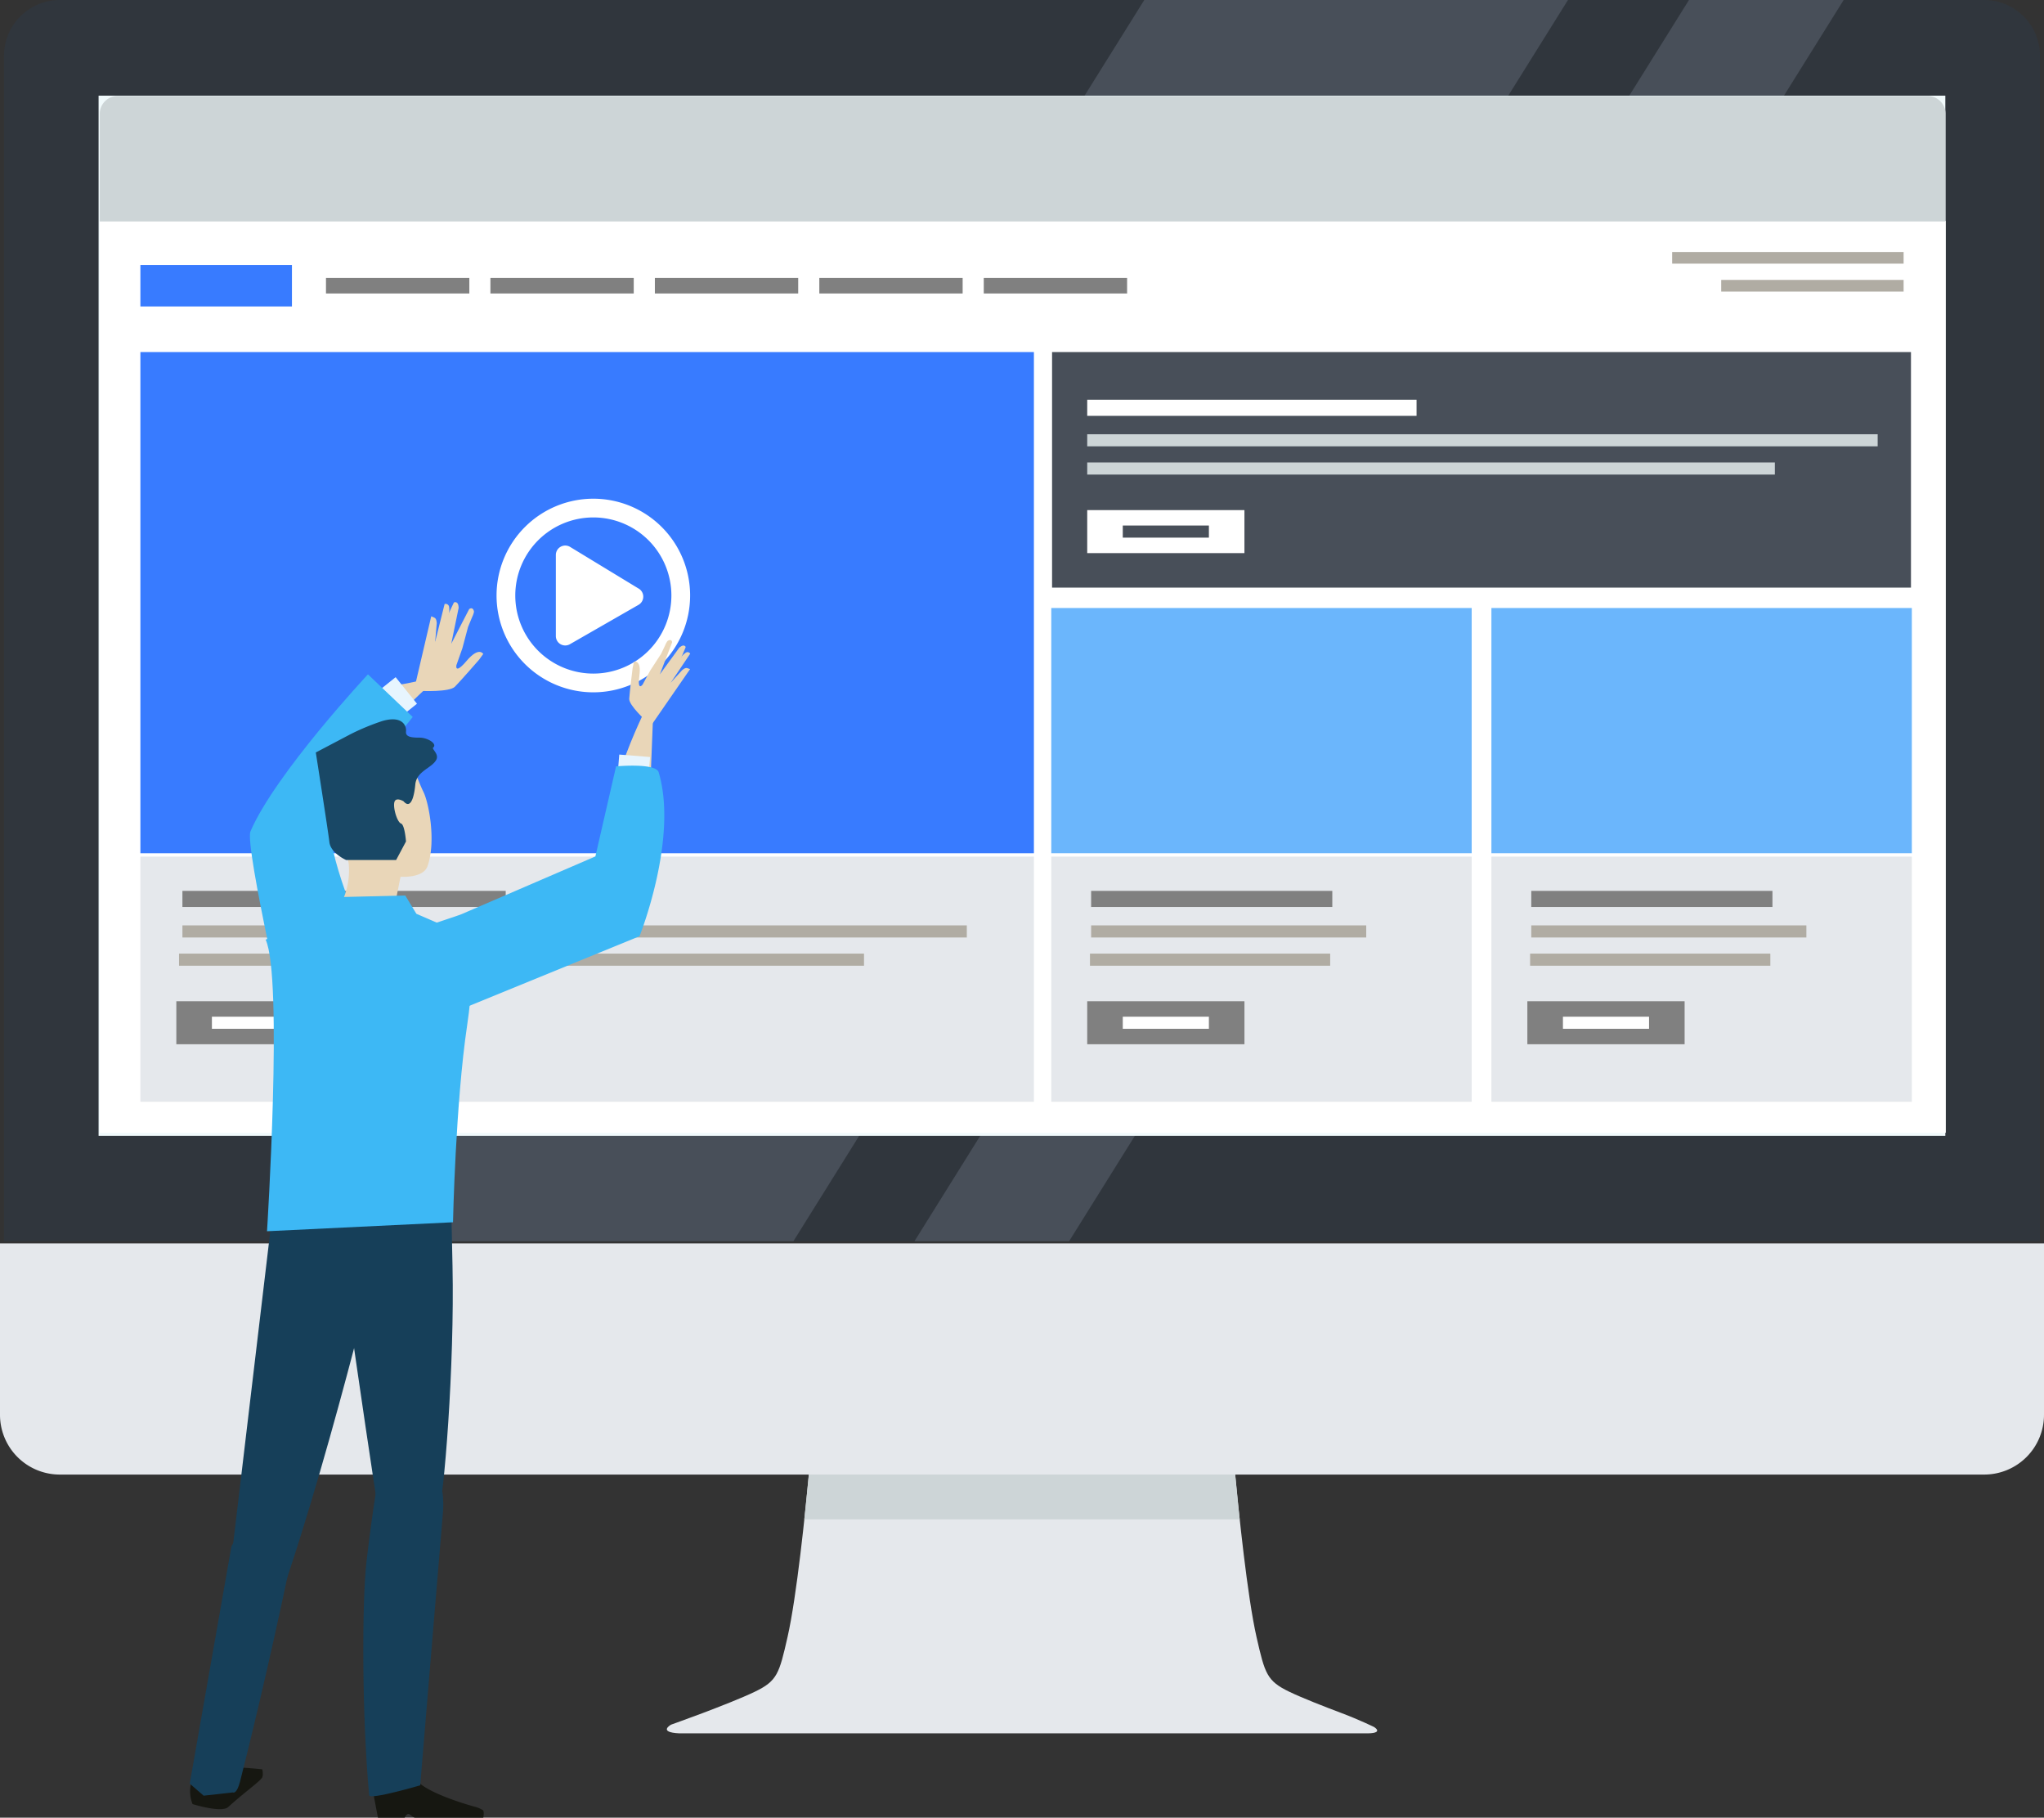 <svg xmlns="http://www.w3.org/2000/svg" width="256.848" height="228.35" viewBox="0 0 256.848 228.35"><rect x="0" y="0" width="256.848" height="228.35" fill="#333333" stroke="none"/><g transform="translate(68.522 -1318.48)"><path d="M551.675,460.16a1.406,1.406,0,1,1-1.409-1.4,1.407,1.407,0,0,1,1.409,1.4" transform="translate(-602.74 874.621)" fill="#b7bec0"/><path d="M579.243,460.16a1.406,1.406,0,1,1-1.408-1.4,1.405,1.405,0,0,1,1.408,1.4" transform="translate(-626.182 874.621)" fill="#b7bec0"/><path d="M606.81,460.16a1.4,1.4,0,1,1-1.4-1.4,1.4,1.4,0,0,1,1.4,1.4" transform="translate(-649.627 874.621)" fill="#b7bec0"/><rect width="181.288" height="6.1" transform="translate(-36.878 1338.155)" fill="#fff"/><path d="M549.13,498.972l-2.206-2.211,2.206-2.209.819.819-1.385,1.39,1.385,1.387Z" transform="translate(-601.091 844.181)" fill="#b7bec0"/><rect width="4.084" height="1.162" transform="translate(-52.859 1340.359)" fill="#b7bec0"/><path d="M619.563,498.972l-.819-.823,1.385-1.387-1.385-1.39.819-.819,2.209,2.209Z" transform="translate(-662.163 844.181)" fill="#b7bec0"/><rect width="4.08" height="1.162" transform="translate(-45.784 1340.359)" fill="#b7bec0"/><rect width="17.808" height="5.44" transform="translate(146.78 1338.155)" fill="#596273"/><path d="M710.211,515.143V366.225a7.018,7.018,0,0,0-7.007-7.006H461.377a7.017,7.017,0,0,0-7.009,7.006V515.143Z" transform="translate(-522.387 959.261)" fill="#30363d"/><path d="M451.01,1402.957v21.532a7.512,7.512,0,0,0,7.512,7.507H700.349a7.511,7.511,0,0,0,7.509-7.507v-21.532Z" transform="translate(-519.532 71.728)" fill="#e5e8ec"/><path d="M1099.785,1628.71s-1.863-.91-4.007-1.719c-2.281-.858-5.025-1.931-6.641-2.707-2.824-1.362-3.072-2.253-4.126-6.881-1.151-5.065-2.241-15.75-2.678-20.407H1028.76c-.44,4.656-1.527,15.341-2.681,20.407-1.052,4.628-1.294,5.519-4.125,6.881-1.6.769-4.3,1.827-6.568,2.686-2.171.812-3.943,1.444-3.943,1.444s-1.726.956,1.04,1.091h86.127c2.595.053,1.175-.795,1.175-.795" transform="translate(-995.639 -93.271)" fill="#e5e8ec"/><path d="M1181.043,1602.624c-.235-2.217-.434-4.208-.566-5.628H1126.9c-.131,1.421-.328,3.411-.566,5.628Z" transform="translate(-1093.79 -93.271)" fill="#cdd5d7"/><path d="M761.426,515.143h53.245L912,359.219h-53.24Z" transform="translate(-783.491 959.26)" fill="#484f59"/><path d="M1218.85,515.143h19.433l97.325-155.924h-19.437Z" transform="translate(-1172.457 959.26)" fill="#484f59"/><rect width="232.06" height="130.675" transform="translate(-56.133 1330.496)" fill="#f1fafc"/><rect width="231.97" height="114.566" transform="translate(-55.985 1346.22)" fill="#fff"/><rect width="112.278" height="62.962" transform="translate(-50.88 1362.707)" fill="#387bff"/><rect width="112.278" height="30.802" transform="translate(-50.88 1426.093)" fill="#e5e8ec"/><rect width="107.929" height="29.593" transform="translate(63.68 1362.707)" fill="#484f59"/><path d="M764.4,439.808H537.091a2.244,2.244,0,0,0-2.313,2.171v13.59h231.94v-13.59a2.245,2.245,0,0,0-2.315-2.171" transform="translate(-590.763 890.733)" fill="#cdd5d7"/><rect width="18.015" height="1.951" transform="translate(-27.56 1353.399)" fill="gray"/><rect width="18.01" height="1.951" transform="translate(-6.897 1353.399)" fill="gray"/><rect width="18.011" height="1.951" transform="translate(13.769 1353.399)" fill="gray"/><rect width="18.009" height="1.951" transform="translate(34.434 1353.399)" fill="gray"/><rect width="18.011" height="1.951" transform="translate(55.098 1353.399)" fill="gray"/><rect width="29.086" height="1.462" transform="translate(141.599 1350.139)" fill="#b0aca3"/><rect width="22.922" height="1.464" transform="translate(147.763 1353.645)" fill="#b0aca3"/><rect width="19.044" height="5.207" transform="translate(-50.88 1351.772)" fill="#387bff"/><rect width="40.625" height="2.024" transform="translate(-45.6 1430.398)" fill="gray"/><rect width="98.568" height="1.521" transform="translate(-45.6 1434.733)" fill="#b0aca3"/><rect width="86.073" height="1.52" transform="translate(-46.023 1438.28)" fill="#b0aca3"/><rect width="19.762" height="5.4" transform="translate(-46.364 1444.264)" fill="gray"/><rect width="10.819" height="1.519" transform="translate(-41.893 1446.204)" fill="#fff"/><rect width="41.384" height="2.025" transform="translate(68.097 1368.697)" fill="#fff"/><rect width="99.328" height="1.519" transform="translate(68.097 1373.033)" fill="#cdd5d7"/><rect width="86.408" height="1.522" transform="translate(68.097 1376.578)" fill="#cdd5d7"/><rect width="19.756" height="5.403" transform="translate(68.097 1382.563)" fill="#fff"/><rect width="10.821" height="1.522" transform="translate(72.566 1384.499)" fill="#484f59"/><rect width="52.829" height="30.802" transform="translate(63.581 1426.093)" fill="#e5e8ec"/><rect width="30.305" height="2.024" transform="translate(68.589 1430.398)" fill="gray"/><rect width="34.569" height="1.521" transform="translate(68.589 1434.733)" fill="#b0aca3"/><rect width="30.185" height="1.52" transform="translate(68.443 1438.28)" fill="#b0aca3"/><rect width="19.759" height="5.4" transform="translate(68.097 1444.264)" fill="gray"/><rect width="10.821" height="1.519" transform="translate(72.566 1446.204)" fill="#fff"/><rect width="52.829" height="30.803" transform="translate(63.581 1394.863)" fill="#6bb6fc"/><rect width="52.83" height="30.802" transform="translate(118.888 1426.093)" fill="#e5e8ec"/><rect width="30.306" height="2.024" transform="translate(123.897 1430.398)" fill="gray"/><rect width="34.569" height="1.521" transform="translate(123.897 1434.733)" fill="#b0aca3"/><rect width="30.186" height="1.52" transform="translate(123.751 1438.28)" fill="#b0aca3"/><rect width="19.762" height="5.4" transform="translate(123.405 1444.264)" fill="gray"/><rect width="10.819" height="1.519" transform="translate(127.877 1446.204)" fill="#fff"/><rect width="52.83" height="30.803" transform="translate(118.888 1394.863)" fill="#6bb6fc"/><path d="M817.584,870.73l.458-3.2a2.472,2.472,0,0,0,.054-1.079.448.448,0,0,0-.554-.305l-1.194,4.775Z" transform="translate(-830.194 528.212)" fill="#e9d6b8"/><path d="M726.483,942.191s.77-5.048,7.871-11.486c2.4-2.173-.251-1.049-3.351-.577s-7.849,6.311-9.326,12.72,4.806-.658,4.806-.658" transform="translate(-749.5 474.4)" fill="#e9d6b8"/><path d="M765.24,929.815l2.686-2.159,2.682,3.336-2.687,2.16Z" transform="translate(-786.734 475.895)" fill="#e7f5fe"/><path d="M666.008,972.161s-5.878-25.356-5.1-27.152c3.155-7.3,14.76-19.72,14.76-19.72l5.626,5.353s-9.079,11.449-10.307,12.754c-.872.926,1.575,10.778,5.681,17.332,1.967,3.142-9.9,10.836-10.658,11.432" transform="translate(-697.954 477.908)" fill="#3db8f5"/><path d="M969.127,957.62l.684-17.246s-6.168,11.412-5.245,16.847,4.562.4,4.562.4" transform="translate(-956.149 465.081)" fill="#e9d6b8"/><path d="M1010.045,909.641l1.848-2.247a2.37,2.37,0,0,1,.682-.7.385.385,0,0,1,.535.139l-2.455,3.658Z" transform="translate(-994.902 493.768)" fill="#e9d6b8"/><rect width="4.281" height="3.882" transform="translate(8.953 1417.539) rotate(-85.43)" fill="#e7f5fe"/><path d="M766.406,1020.523l16.671-7.188,2.6-11.316s4.992-.467,5.353.741c2.492,8.358-2.406,20.6-2.406,20.6l-22.956,9.39a15.283,15.283,0,0,1-11.436-4.041c-4.048-3.551,10.83-7.538,12.172-8.185" transform="translate(-776.784 412.738)" fill="#3db8f5"/><path d="M619.851,1843.982c.253-.3.07-1.11.07-1.11s-4.418-.492-5.839-.157a7.328,7.328,0,0,0-1.581.742c-.1.057-.273.4-.372.452-.175.105-.269-.072-.42.021a5.255,5.255,0,0,0-.675.467,4.235,4.235,0,0,0,.126,2.844s3.638,1.13,4.466.378c2.107-1.906,3.671-2.967,4.224-3.639" transform="translate(-655.483 -302.117)" fill="#161711"/><path d="M764.148,1849.737l.63,3.29h3.357s.184-.465.466-.465c.24,0,.549.465.875.465h8.536s.151-.692-.035-.931a3.253,3.253,0,0,0-1.031-.441c-1.734-.487-6.693-2.008-7.554-3.664-1.052-2.015-5.245,1.746-5.245,1.746" transform="translate(-785.806 -306.198)" fill="#161711"/><path d="M730.311,997.24l.8-3.987s2.831.217,3.382-1.307c1.112-3.059.182-7.947-.488-9.317-1.911-3.9-2.719-10.728-11.651-5.3-3.4,2.067,1.848,12.082,2.241,14.25a9.215,9.215,0,0,1-.77,4.664l2.089,1.567Z" transform="translate(-749.302 435.371)" fill="#e9d6b8"/><path d="M625.443,1547.145s1.308.571-2.543,18.85c-2.778,13.164-5.149,22.794-6.259,27.155-.43,1.692-.912,1.387-.912,1.387l-3.671.41-1.746-1.516,5.245-29.829Z" transform="translate(-654.992 -50.881)" fill="#163f59"/><path d="M661.382,1357.008s-8.406,34.807-15,50.41c-3.866,9.137-3.9-8.406-3.9-8.406l6.008-50.544,17.543-.85s-1.989.616-4.646,9.389" transform="translate(-682.344 118.784)" fill="#163f59"/><path d="M727.9,1340.463s6.353,45.062,7.019,47.1c2.259,6.88,5.742-2.141,6.539-4.432s2.127-19.269,1.861-31.655l-.265-12.385Z" transform="translate(-754.979 126.04)" fill="#163f59"/><path d="M758.21,1577.252s-.96,5.373-1.759,12.239c-.588,5.043-.6,19.445.327,29.449.056.611,6.416-1.253,6.416-1.253s2.32-28,2.854-34.267-3.851-10.649-7.838-6.169" transform="translate(-778.911 -74.924)" fill="#163f59"/><path d="M674.054,1116.445l7.5-3.4,2.071-1.957,7.973-.193,1.4,2.3,6.18,2.68s1.524,2.4.2,11.3c-1.468,9.863-1.78,24.771-1.78,24.771l-23.371,1.127s2.025-31.835-.168-36.623" transform="translate(-709.195 320.083)" fill="#3db8f5"/><path d="M727.189,973.329s-1.011-.621-1.165.155.388,2.483.853,2.64.619,2.252.619,2.252l-1.241,2.329h-6.286s-1.942-.852-2.1-2.251-1.707-11.258-1.707-11.258l4.426-2.33a29.415,29.415,0,0,1,3.961-1.631c2.5-.715,3.027.621,2.948,1.321s.7.775,1.71.775,2.252.776,1.709,1.243c-.226.191.776.806.381,1.546-.571,1.06-2.477,1.4-2.634,3.113-.068.774-.39,3.336-1.473,2.1" transform="translate(-745 445.816)" fill="#194866"/><path d="M799.85,875.771s3.475.165,4.165-.528,3.027-3.38,3.027-3.38l.535-.737s-.524-.972-2.074.851-1.3.563-1.3.563l.754-2.134.712-2.672.476-1.155s.319-.636.261-.845c-.171-.6-.6-.239-.6-.239l-2.249,4.351.928-4.5s.018-.592-.288-.7c-.29-.1-.34.083-.34.083l-2.322,4.905.2-2.365s0-.581-.292-.7c-.322-.131-.4-.175-.4-.175l-2.117,9.054Z" transform="translate(-815.375 529.508)" fill="#e9d6b8"/><path d="M613.045,344.649l-8.631-5.246a1.18,1.18,0,0,0-1.751,1.028v10.2a1.179,1.179,0,0,0,1.751,1.028l8.631-4.952a1.182,1.182,0,0,0,0-2.061Zm6.49.883a12.162,12.162,0,1,0-12.162,12.162A12.162,12.162,0,0,0,619.534,345.532Zm-21.97,0a9.808,9.808,0,1,1,9.808,9.808,9.808,9.808,0,0,1-9.808-9.808Z" transform="translate(-601.337 1047.76)" fill="#fff"/><path d="M981.466,906.629s-2.186-1.957-2.136-2.791.43-3.886.43-3.886l.174-.772s.952-.291.672,1.755.406,1.12.406,1.12l.96-1.766,1.35-2.074.48-1s.231-.583.4-.675c.5-.27.519.207.519.207l-1.541,4.022,2.432-3.335s.382-.377.637-.262c.24.1.148.253.148.253l-1.865,4.405,1.447-1.58s.384-.358.639-.26c.279.1.358.126.358.126l-4.738,6.857Z" transform="translate(-968.783 502.423)" fill="#e9d6b8"/></g></svg>